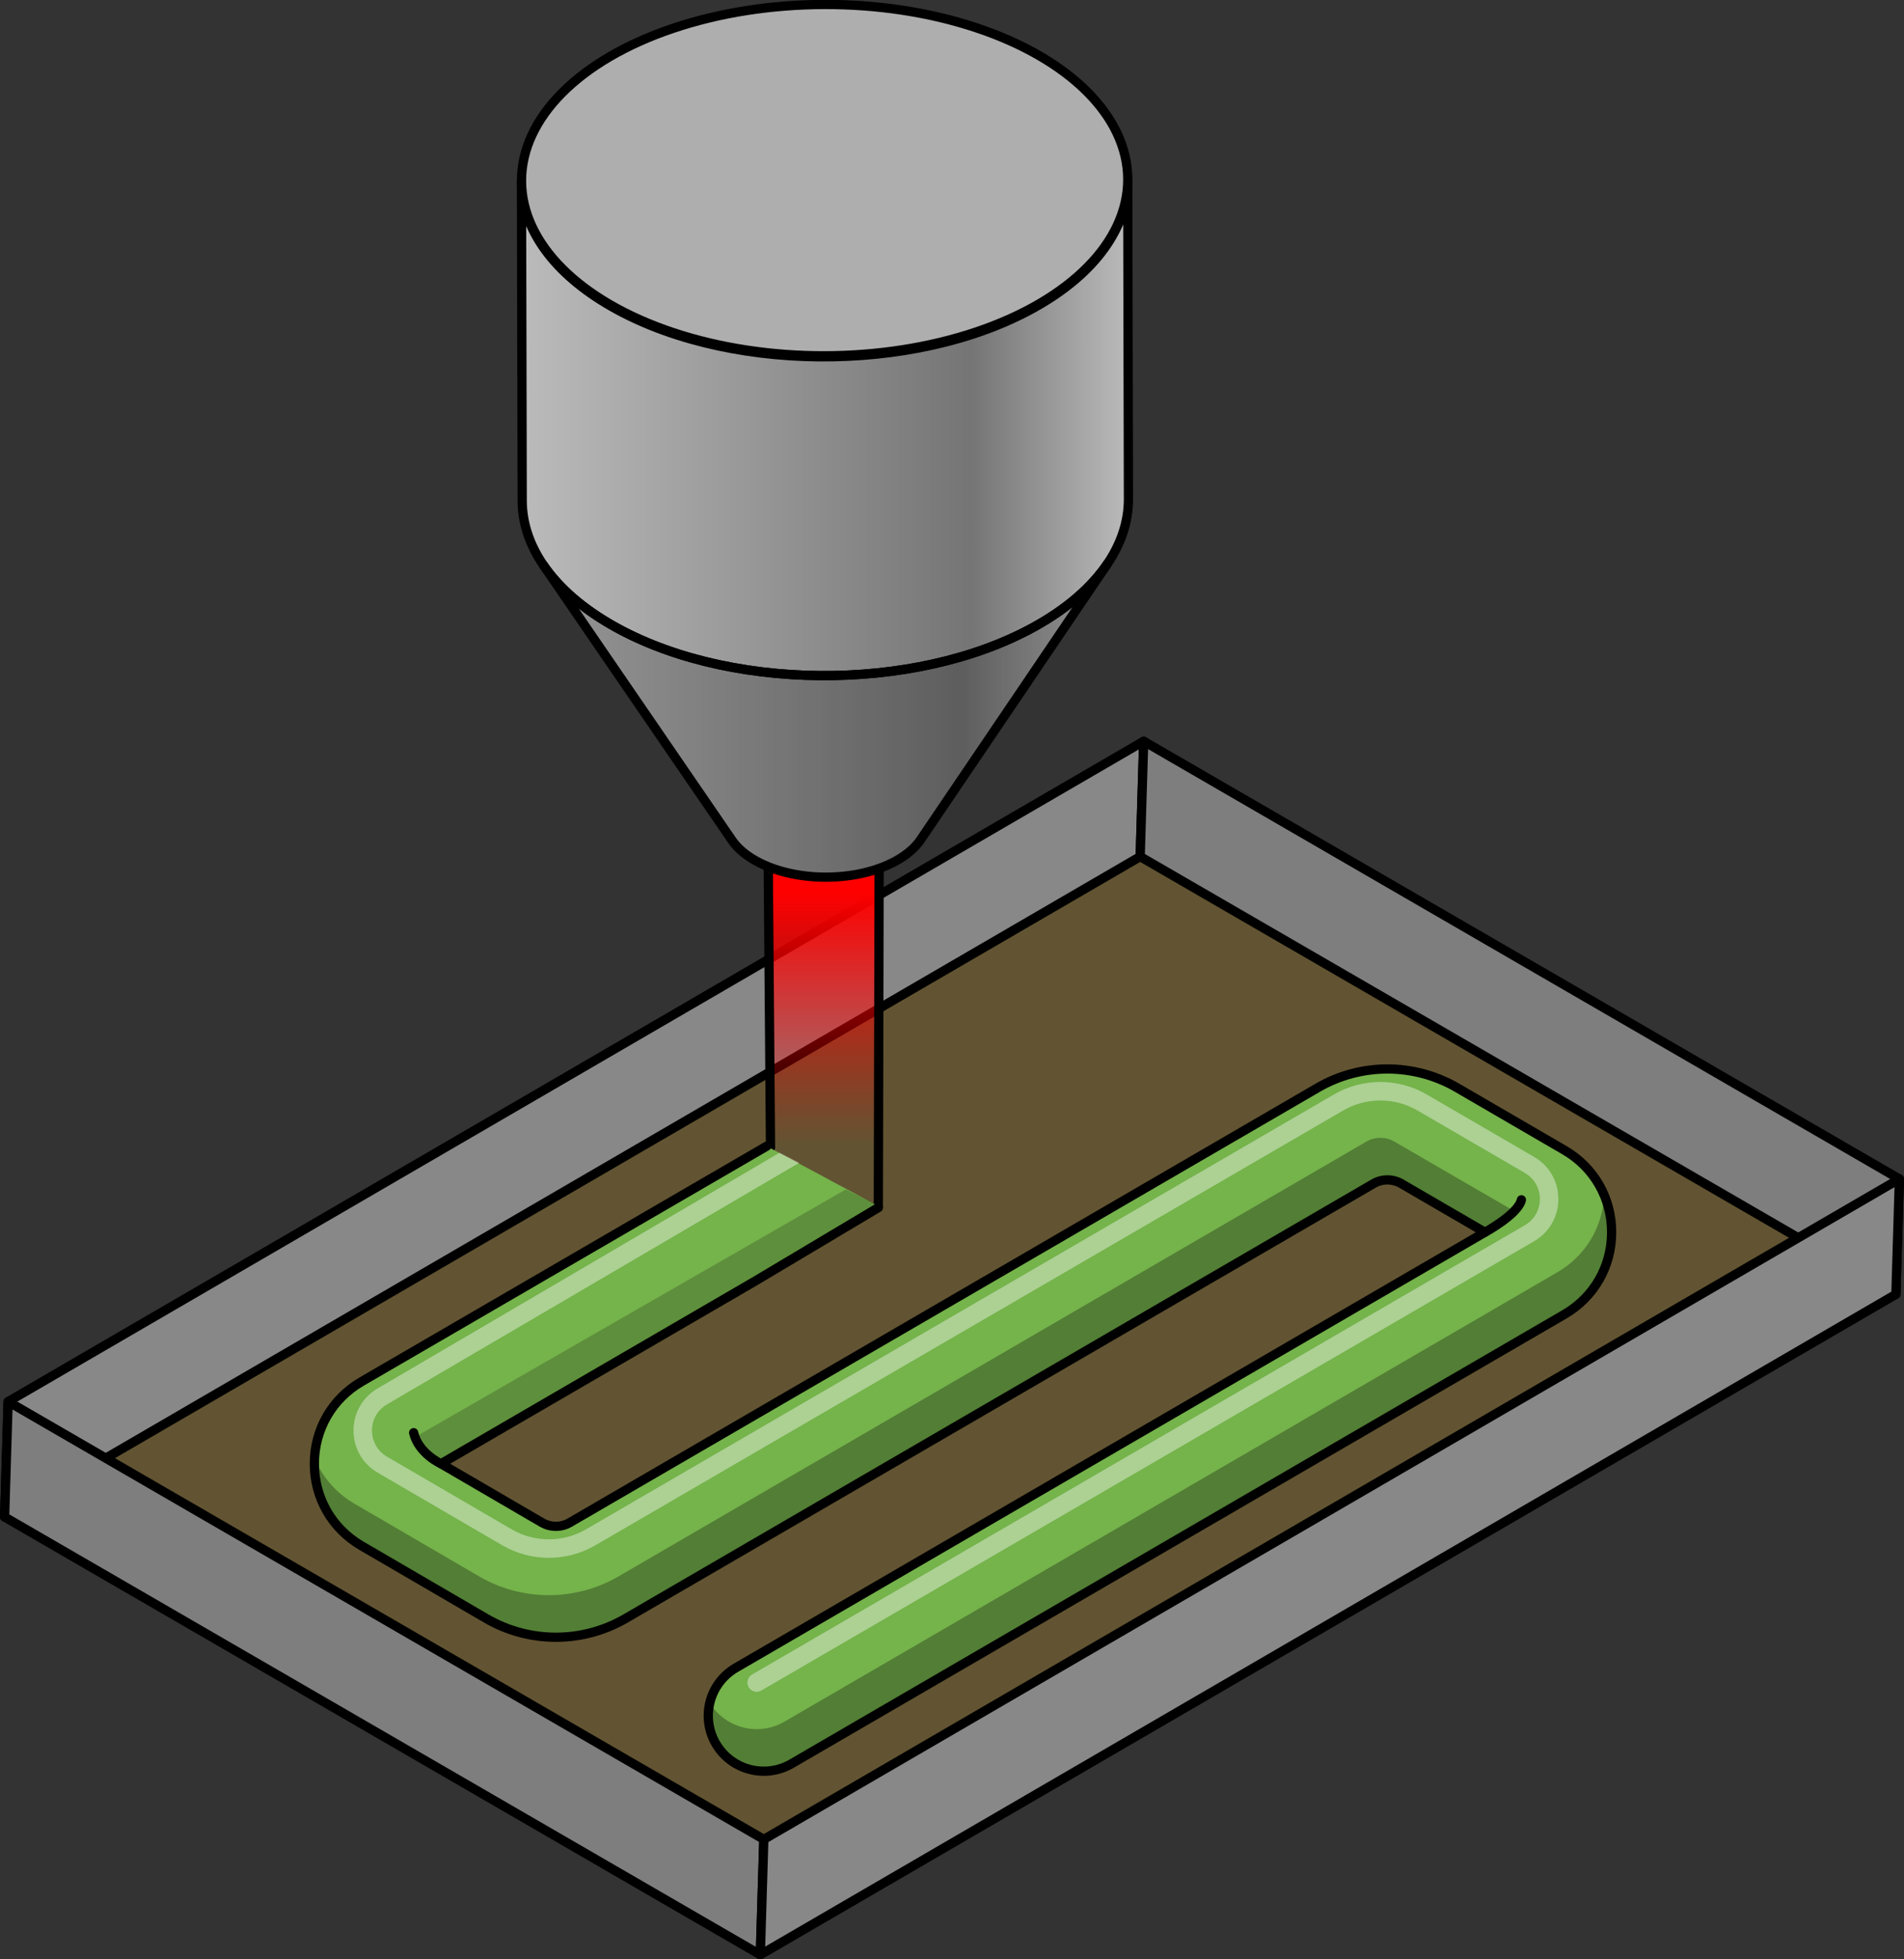 <?xml version="1.0" encoding="utf-8"?>
<!-- Generator: Adobe Illustrator 22.0.0, SVG Export Plug-In . SVG Version: 6.00 Build 0)  -->
<svg version="1.1" id="Layer_1" xmlns="http://www.w3.org/2000/svg" xmlns:xlink="http://www.w3.org/1999/xlink" x="0px" y="0px"
	 width="206.049px" height="211.942px" viewBox="0 0 206.049 211.942" enable-background="new 0 0 206.049 211.942"
	 xml:space="preserve">
<rect x="0" y="0" width="206.049" height="211.942" fill="#333333" stroke="none"/>
<g>
	<polygon fill="#8C7747" points="205.17,140.008 82.281,211.442 0.5,164.09 123.389,92.656 	"/>
	<polygon opacity="0.3" points="205.17,140.008 82.281,211.442 0.5,164.09 123.389,92.656 	"/>
	<g>
		<polygon fill="#888888" stroke="#000000" stroke-linecap="round" stroke-linejoin="round" stroke-miterlimit="10" points="
			123.389,92.656 0.5,164.09 0.88,151.61 123.769,80.176 		"/>
	</g>
	<g>
		<linearGradient id="SVGID_1_" gradientUnits="userSpaceOnUse" x1="89.141" y1="96.414" x2="89.141" y2="123.853">
			<stop  offset="0" style="stop-color:#FF0000"/>
			<stop  offset="1" style="stop-color:#FF0000;stop-opacity:0"/>
		</linearGradient>
		<polygon fill="url(#SVGID_1_)" points="95.052,130.608 83.383,124.13 83.14,93.753 95.14,93.753 		"/>
		<polyline fill="none" stroke="#000000" stroke-linecap="round" stroke-linejoin="round" stroke-miterlimit="10" points="
			83.383,124.13 83.14,93.753 95.14,93.753 95.052,130.608 		"/>
		<g>
			<g>
				<g enable-background="new    ">
					<g>
						
							<ellipse transform="matrix(1 -0.003 0.003 1 -0.251 0.254)" fill="#AEAEAE" cx="89.414" cy="88.526" rx="10.972" ry="6.355"/>
					</g>
					<g>
						<linearGradient id="SVGID_2_" gradientUnits="userSpaceOnUse" x1="58.82" y1="77.932" x2="119.847" y2="77.932">
							<stop  offset="0" style="stop-color:#BBBBBB"/>
							<stop  offset="0.742" style="stop-color:#757575"/>
							<stop  offset="1" style="stop-color:#BBBBBB"/>
						</linearGradient>
						<path fill="url(#SVGID_2_)" d="M79.214,90.891C72.416,80.978,65.618,71.064,58.82,61.15c1.52,2.217,3.794,4.303,6.825,6.127
							c12.542,7.549,33.308,7.759,46.381,0.469c3.532-1.97,6.142-4.285,7.821-6.765c0,0,0,0,0,0
							c-6.741,9.951-13.481,19.902-20.222,29.853c-0.562,0.829-1.435,1.604-2.616,2.263c-4.373,2.438-11.318,2.368-15.513-0.157
							C80.483,92.331,79.722,91.633,79.214,90.891z"/>
					</g>
					<g>
						<linearGradient id="SVGID_3_" gradientUnits="userSpaceOnUse" x1="56.435" y1="46.29" x2="122.119" y2="46.29">
							<stop  offset="0" style="stop-color:#BBBBBB"/>
							<stop  offset="0.742" style="stop-color:#757575"/>
							<stop  offset="1" style="stop-color:#BBBBBB"/>
						</linearGradient>
						<path fill="url(#SVGID_3_)" d="M56.512,54.175l-0.078-34.482c0.013,4.72,3.045,9.44,9.132,13.103
							c12.542,7.549,33.308,7.759,46.381,0.469c6.728-3.752,10.107-8.758,10.093-13.764l0.078,34.482
							c0.014,5.005-3.365,10.012-10.093,13.764c-13.073,7.29-33.839,7.08-46.381-0.469C59.557,63.614,56.526,58.895,56.512,54.175z"
							/>
					</g>
					<g>
						<path fill="none" stroke="#000000" stroke-linecap="round" stroke-linejoin="round" stroke-miterlimit="10" d="M56.512,54.175
							l-0.078-34.482c0.013,4.72,3.045,9.44,9.132,13.103c12.542,7.549,33.308,7.759,46.381,0.469
							c6.728-3.752,10.107-8.758,10.093-13.764l0.078,34.482c0.014,5.005-3.365,10.012-10.093,13.764
							c-13.073,7.29-33.839,7.08-46.381-0.469C59.557,63.614,56.526,58.895,56.512,54.175z"/>
					</g>
					<g>
						
							<ellipse transform="matrix(1 -0.003 0.003 1 -0.055 0.253)" fill="#AEAEAE" cx="89.238" cy="19.501" rx="32.804" ry="19.001"/>
					</g>
					<g>
						
							<ellipse transform="matrix(1 -0.003 0.003 1 -0.055 0.253)" fill="none" stroke="#000000" stroke-linecap="round" stroke-linejoin="round" stroke-miterlimit="10" cx="89.238" cy="19.501" rx="32.804" ry="19.001"/>
					</g>
				</g>
			</g>
			<g opacity="0.2">
				<path d="M79.214,90.891C72.416,80.978,65.618,71.064,58.82,61.15c1.52,2.217,3.794,4.303,6.825,6.127
					c12.542,7.549,33.308,7.759,46.381,0.469c3.532-1.97,6.142-4.285,7.821-6.765c0,0,0,0,0,0
					c-6.741,9.951-13.481,19.902-20.222,29.853c-0.562,0.829-1.435,1.604-2.616,2.263c-4.373,2.438-11.318,2.368-15.513-0.157
					C80.483,92.331,79.722,91.633,79.214,90.891z"/>
			</g>
			<g>
				<path fill="none" stroke="#000000" stroke-linecap="round" stroke-linejoin="round" stroke-miterlimit="10" d="M79.214,90.891
					C72.416,80.978,65.618,71.064,58.82,61.15c1.52,2.217,3.794,4.303,6.825,6.127c12.542,7.549,33.308,7.759,46.381,0.469
					c3.532-1.97,6.142-4.285,7.821-6.765c0,0,0,0,0,0c-6.741,9.951-13.481,19.902-20.222,29.853
					c-0.562,0.829-1.435,1.604-2.616,2.263c-4.373,2.438-11.318,2.368-15.513-0.157C80.483,92.331,79.722,91.633,79.214,90.891z"/>
			</g>
		</g>
	</g>
	<g>
		<polygon fill="#7E7E7E" stroke="#000000" stroke-linecap="round" stroke-linejoin="round" stroke-miterlimit="10" points="
			123.389,92.656 123.769,80.176 205.549,127.528 205.17,140.008 		"/>
	</g>
	<g>
		<polygon fill="#7E7E7E" stroke="#000000" stroke-linecap="round" stroke-linejoin="round" stroke-miterlimit="10" points="
			0.5,164.09 0.88,151.61 82.66,198.962 82.281,211.442 		"/>
	</g>
	<g>
		<polygon fill="#888888" stroke="#000000" stroke-linecap="round" stroke-linejoin="round" stroke-miterlimit="10" points="
			205.17,140.008 82.281,211.442 82.66,198.962 205.549,127.528 		"/>
	</g>
	<g>
		<path id="changecolor_16_" fill="#75B34B" d="M169.298,124.408l-11.619-6.752c-4.647-2.7-10.421-2.702-15.07,0l-80.945,47.04
			c-0.93,0.54-2.084,0.54-3.015-0.002l-10.924-6.365l0.002-0.001l0,0l5.263-3.058l28.789-16.73l0-0.001l13.535-7.931l-12.342-6.63
			l-43.841,25.467c-3.199,1.859-5.109,5.179-5.111,8.879c-0.001,3.699,1.906,7.02,5.102,8.881l13.487,7.858
			c4.651,2.71,10.431,2.712,15.085,0.008l80.945-47.04c0.929-0.54,2.083-0.54,3.011,0l9.051,5.26l-81.065,47.11
			c-2.865,1.665-3.838,5.337-2.173,8.202c1.114,1.917,3.125,2.986,5.193,2.986c1.023,0,2.061-0.262,3.009-0.813l83.632-48.603
			c3.201-1.859,5.112-5.181,5.112-8.883S172.499,126.267,169.298,124.408z"/>
		<path opacity="0.2" d="M91.522,128.664c0,0-40.146,23.048-46.612,26.786c0.62,2.261,2.216,2.744,2.867,2.848l5.212-3.029
			l28.789-16.73l0-0.001l13.45-8.036L91.522,128.664z"/>
		
			<path id="changecolor_19_" fill="none" stroke="#000000" stroke-linecap="round" stroke-linejoin="round" stroke-miterlimit="10" d="
			M82.972,123.978l-43.841,25.467c-3.199,1.859-5.109,5.179-5.111,8.879c-0.001,3.699,1.906,7.02,5.102,8.881l13.487,7.858
			c4.651,2.71,10.431,2.712,15.085,0.008l80.945-47.04c0.929-0.54,2.083-0.54,3.011,0l9.051,5.26l-81.065,47.11
			c-2.865,1.665-3.838,5.337-2.173,8.202c1.114,1.917,3.125,2.986,5.193,2.986c1.023,0,2.061-0.262,3.009-0.813l83.632-48.603
			c3.201-1.859,5.112-5.181,5.112-8.883s-1.911-7.023-5.112-8.883l-11.619-6.752c-4.647-2.7-10.421-2.702-15.07,0l-80.945,47.04
			c-0.93,0.54-2.084,0.54-3.015-0.002l-10.924-6.365l0.002-0.001l0,0l5.263-3.058l28.789-16.73l0-0.001l13.273-7.911"/>
		<g opacity="0.3">
			<path d="M151.65,128.031l9.051,5.26l3.168-2.288l-12.983-7.522c-0.929-0.54-2.083-0.54-3.011,0l-80.945,47.04
				c-4.654,2.704-10.434,2.702-15.085-0.008l-13.487-7.858c-1.977-1.152-3.458-2.864-4.301-4.877
				c-0.01,0.183-0.035,0.361-0.035,0.546c-0.001,3.699,1.906,7.02,5.102,8.881l13.487,7.858c4.651,2.71,10.431,2.712,15.085,0.008
				l80.945-47.04C149.568,127.491,150.722,127.491,151.65,128.031z"/>
			<path d="M173.61,129.289c-0.181,3.478-2.036,6.568-5.077,8.334l-83.632,48.603c-0.948,0.552-1.986,0.813-3.009,0.813
				c-2.002,0-3.945-1.011-5.077-2.815c-0.336,1.438-0.152,3.001,0.649,4.379c1.114,1.917,3.125,2.986,5.193,2.986
				c1.023,0,2.061-0.262,3.009-0.813l83.632-48.603c3.201-1.859,5.112-5.181,5.112-8.883
				C174.41,131.881,174.13,130.528,173.61,129.289z"/>
		</g>
		<path opacity="0.4" fill="#FFFFFF" d="M86.49,125.781l-44.605,26.124c-1.019,0.593-1.628,1.65-1.629,2.829
			c-0.001,1.179,0.607,2.237,1.625,2.831l13.486,7.857c2.479,1.445,5.562,1.447,8.044,0.006l80.945-47.04
			c3.098-1.804,6.948-1.802,10.046,0l11.619,6.752c1.643,0.954,2.624,2.658,2.624,4.559c0,1.9-0.98,3.605-2.624,4.561
			l-83.633,48.602c-0.158,0.092-0.331,0.136-0.501,0.136c-0.345,0-0.68-0.178-0.866-0.497c-0.277-0.478-0.115-1.09,0.362-1.367
			l83.633-48.602c1.02-0.594,1.629-1.652,1.629-2.832c0-1.18-0.609-2.237-1.629-2.83l-11.619-6.752
			c-2.479-1.439-5.558-1.441-8.036,0l-80.945,47.04c-3.104,1.804-6.956,1.8-10.056-0.006l-13.486-7.857
			c-1.641-0.957-2.62-2.662-2.619-4.561c0.001-1.899,0.982-3.603,2.624-4.557l43.481-25.487L86.49,125.781z"/>
		<path fill="none" stroke="#000000" stroke-linecap="round" stroke-linejoin="round" stroke-miterlimit="10" d="M47.726,158.329
			c0,0-2.44-1.097-2.962-3.356"/>
		<path fill="none" stroke="#000000" stroke-linecap="round" stroke-linejoin="round" stroke-miterlimit="10" d="M160.701,133.29
			c0,0,3.597-1.946,3.944-3.51"/>
	</g>
</g>
</svg>
